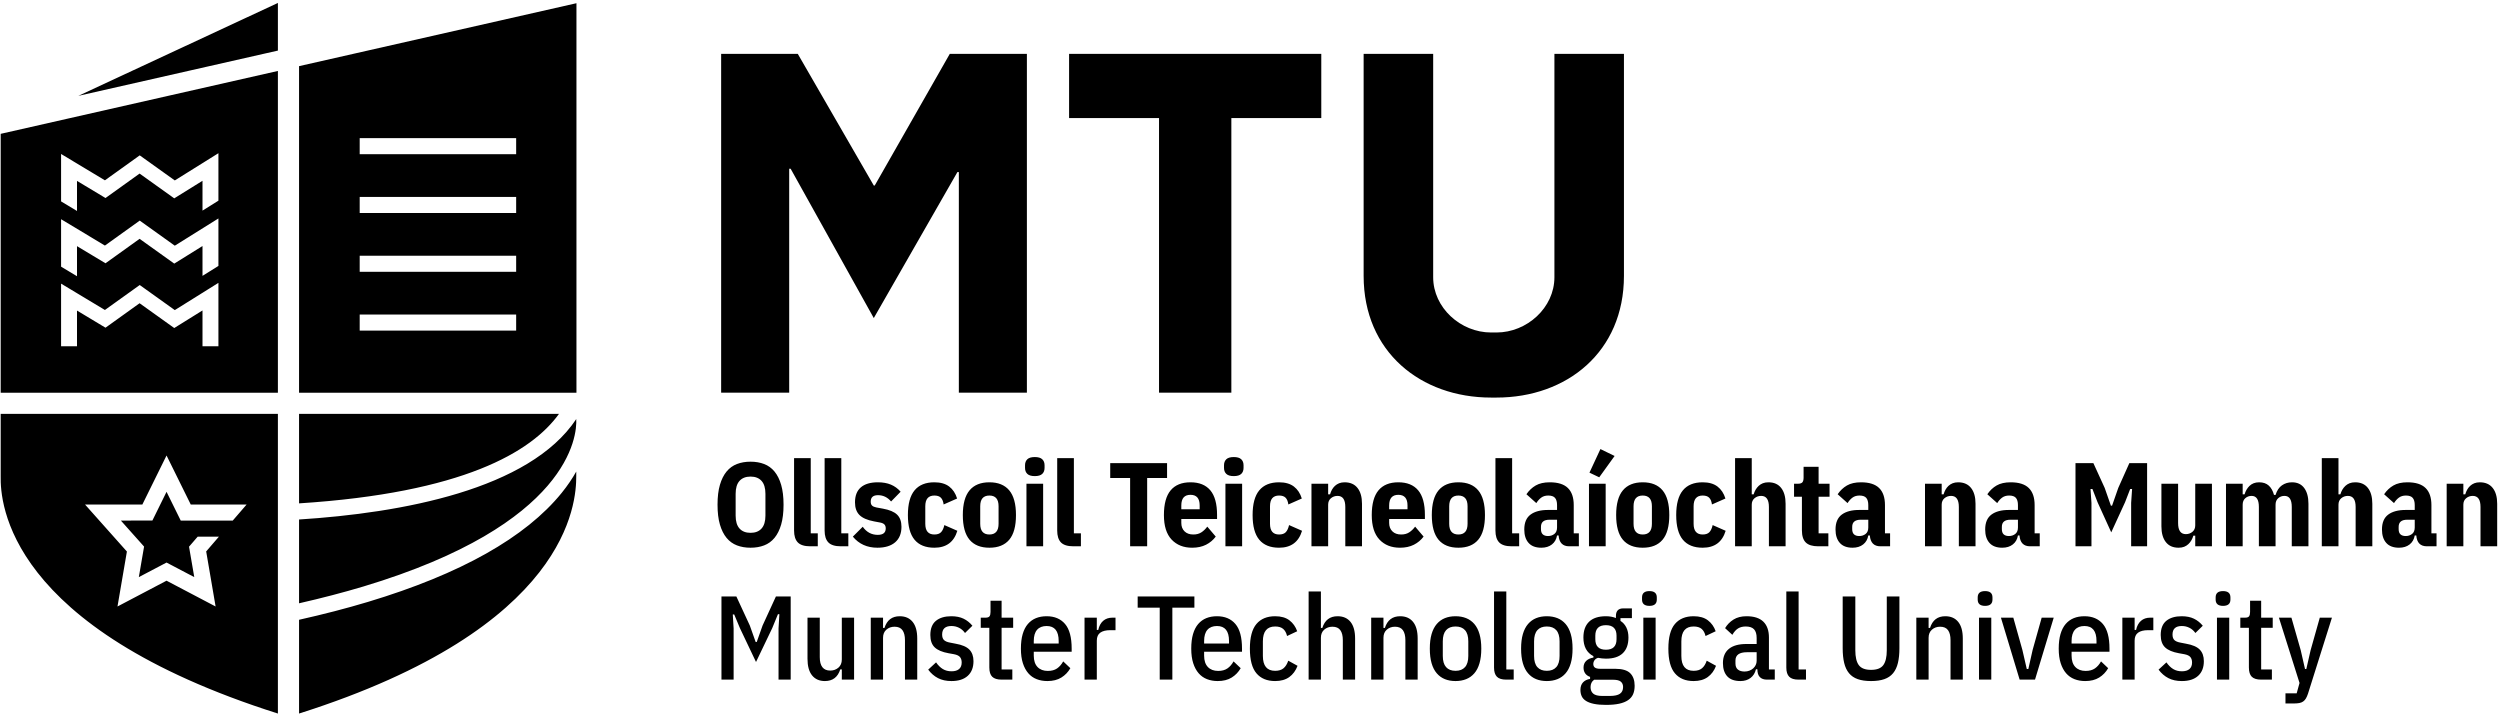<?xml version="1.0" encoding="UTF-8"?>
<svg xmlns="http://www.w3.org/2000/svg" width="594" height="170" viewBox="0 0 594 170" fill="none">
  <path d="M549.001 154.487L547.981 158.959H547.672L546.651 154.487L544.443 146.757H541.471L546.368 162.272L545.689 164.736H543.028V167.143H545.067C545.537 167.143 545.953 167.109 546.311 167.043C546.671 166.977 546.976 166.854 547.232 166.675C547.487 166.496 547.703 166.256 547.884 165.952C548.063 165.649 548.227 165.273 548.379 164.82L554.069 146.757H551.183L549.001 154.487ZM539.801 161.479V159.072H537.252V149.164H539.999V146.757H537.252V142.737H534.619V145.399C534.619 145.869 534.539 146.215 534.379 146.433C534.219 146.649 533.903 146.757 533.429 146.757H532.299V149.164H534.337V158.593C534.337 159.612 534.568 160.347 535.029 160.8C535.492 161.252 536.233 161.479 537.252 161.479H539.801ZM526.751 161.479H529.665V146.757H526.751V161.479ZM529.949 142.455V141.944C529.949 140.945 529.363 140.444 528.195 140.444C527.023 140.444 526.437 140.945 526.437 141.944V142.455C526.437 143.455 527.023 143.955 528.195 143.955C529.363 143.955 529.949 143.455 529.949 142.455ZM522.276 160.576C523.183 159.747 523.635 158.588 523.635 157.097C523.635 155.931 523.309 155.012 522.657 154.343C522.008 153.675 520.917 153.207 519.388 152.943L518.084 152.689C517.424 152.573 516.944 152.373 516.641 152.088C516.34 151.803 516.189 151.362 516.189 150.772C516.189 149.417 516.925 148.74 518.397 148.74C519.039 148.74 519.639 148.877 520.195 149.155C520.751 149.432 521.228 149.845 521.624 150.399L523.38 148.676C522.775 147.943 522.073 147.384 521.271 146.997C520.469 146.612 519.501 146.417 518.369 146.417C516.821 146.417 515.603 146.78 514.716 147.505C513.828 148.232 513.387 149.359 513.387 150.883C513.387 152.184 513.736 153.164 514.433 153.824C515.131 154.483 516.227 154.945 517.717 155.209L518.991 155.438C519.691 155.571 520.171 155.8 520.435 156.123C520.7 156.447 520.832 156.876 520.832 157.411C520.832 158.099 520.624 158.616 520.208 158.969C519.795 159.323 519.199 159.499 518.424 159.499C517.633 159.499 516.944 159.323 516.359 158.969C515.773 158.616 515.236 158.087 514.745 157.381L512.876 159.107C513.536 159.992 514.315 160.665 515.212 161.126C516.108 161.589 517.171 161.819 518.397 161.819C520.077 161.819 521.369 161.405 522.276 160.576ZM507.187 161.479V152.221C507.187 151.355 507.46 150.721 508.007 150.325C508.555 149.928 509.347 149.73 510.385 149.73H511.632V146.757H510.896C510.008 146.757 509.276 147.007 508.7 147.507C508.125 148.008 507.733 148.73 507.527 149.675H507.187V146.757H504.271V161.479H507.187ZM498.128 152.308V152.9H492.208V152.308C492.208 151.117 492.473 150.224 493.003 149.632C493.531 149.037 494.287 148.74 495.267 148.74C497.175 148.74 498.128 149.928 498.128 152.308ZM498.764 160.984C499.661 160.428 500.373 159.685 500.901 158.761L499.203 157.147C498.805 157.867 498.32 158.421 497.744 158.82C497.168 159.215 496.437 159.412 495.551 159.412C494.513 159.412 493.696 159.101 493.101 158.48C492.507 157.856 492.208 156.96 492.208 155.788V154.855H501.213V154.119C501.213 151.438 500.689 149.485 499.641 148.257C498.593 147.031 497.136 146.417 495.267 146.417C494.323 146.417 493.477 146.569 492.733 146.869C491.988 147.173 491.347 147.636 490.808 148.257C490.271 148.883 489.861 149.679 489.577 150.65C489.295 151.623 489.152 152.779 489.152 154.119C489.152 155.46 489.307 156.611 489.62 157.573C489.931 158.535 490.361 159.333 490.908 159.965C491.455 160.597 492.116 161.065 492.889 161.365C493.663 161.668 494.513 161.819 495.437 161.819C496.757 161.819 497.867 161.542 498.764 160.984ZM483.519 161.479L487.964 146.757H485.103L482.952 154.429L481.933 158.959H481.564L480.519 154.429L478.364 146.757H475.42L479.865 161.479H483.519ZM470.211 161.479H473.128V146.757H470.211V161.479ZM473.411 142.455V141.944C473.411 140.945 472.825 140.444 471.656 140.444C470.485 140.444 469.901 140.945 469.901 141.944V142.455C469.901 143.455 470.485 143.955 471.656 143.955C472.825 143.955 473.411 143.455 473.411 142.455ZM458.236 161.479V151.542C458.236 150.712 458.499 150.065 459.028 149.604C459.556 149.14 460.208 148.908 460.981 148.908C461.831 148.908 462.455 149.183 462.851 149.73C463.247 150.277 463.445 151.071 463.445 152.108V161.479H466.361V151.712C466.361 149.975 465.999 148.66 465.272 147.762C464.544 146.867 463.521 146.417 462.199 146.417C460.368 146.417 459.16 147.343 458.576 149.193H458.236V146.757H455.319V161.479H458.236ZM437.823 141.717V154.033C437.823 155.373 437.941 156.533 438.177 157.516C438.413 158.499 438.795 159.309 439.324 159.952C439.852 160.592 440.545 161.065 441.405 161.365C442.263 161.668 443.316 161.819 444.561 161.819C445.807 161.819 446.86 161.668 447.719 161.365C448.577 161.065 449.271 160.592 449.8 159.952C450.328 159.309 450.709 158.499 450.945 157.516C451.181 156.533 451.3 155.373 451.3 154.033V141.717H448.299V154.515C448.299 156.1 448.025 157.272 447.477 158.025C446.929 158.78 445.959 159.159 444.561 159.159C443.164 159.159 442.193 158.78 441.645 158.025C441.097 157.272 440.825 156.1 440.825 154.515V141.717H437.823ZM429.103 161.479V159.072H427.349V140.529H424.431V158.619C424.431 159.601 424.657 160.323 425.112 160.787C425.565 161.25 426.301 161.479 427.319 161.479H429.103ZM412.924 159.088C412.536 158.776 412.344 158.291 412.344 157.629V156.949C412.344 155.628 413.257 154.968 415.089 154.968H417.381V157.007C417.381 157.365 417.307 157.7 417.155 158.011C417.005 158.321 416.803 158.593 416.547 158.82C416.292 159.047 415.991 159.225 415.641 159.357C415.292 159.488 414.909 159.555 414.495 159.555C413.833 159.555 413.309 159.399 412.924 159.088ZM421.687 161.479V159.072H420.3V151.487C420.3 149.824 419.855 148.565 418.969 147.705C418.081 146.847 416.751 146.417 414.976 146.417C413.749 146.417 412.716 146.683 411.876 147.209C411.036 147.738 410.369 148.419 409.88 149.248L411.607 150.835C412.023 150.116 412.48 149.609 412.98 149.307C413.479 149.003 414.08 148.854 414.777 148.854C415.684 148.854 416.344 149.075 416.76 149.519C417.175 149.961 417.381 150.656 417.381 151.6V153.013H414.948C413.116 153.013 411.729 153.4 410.785 154.175C409.841 154.948 409.369 156.073 409.369 157.545C409.369 158.904 409.713 159.956 410.404 160.703C411.092 161.447 412.136 161.819 413.532 161.819C414.476 161.819 415.272 161.573 415.924 161.084C416.576 160.592 417.005 159.904 417.213 159.017H417.553C417.553 159.864 417.751 160.489 418.147 160.885C418.543 161.281 419.1 161.479 419.817 161.479H421.687ZM405.76 160.871C406.639 160.238 407.295 159.347 407.729 158.196L405.52 156.979C405.255 157.772 404.883 158.369 404.401 158.776C403.919 159.183 403.255 159.385 402.407 159.385C400.461 159.385 399.489 158.205 399.489 155.847V152.392C399.489 150.032 400.461 148.854 402.407 148.854C403.237 148.854 403.872 149.047 404.316 149.432C404.759 149.819 405.067 150.381 405.237 151.117L407.643 149.985C407.265 148.908 406.651 148.045 405.803 147.393C404.953 146.744 403.821 146.417 402.407 146.417C400.479 146.417 398.999 147.031 397.96 148.257C396.921 149.485 396.404 151.438 396.404 154.119C396.404 156.8 396.921 158.754 397.96 159.977C398.999 161.207 400.479 161.819 402.407 161.819C403.764 161.819 404.883 161.503 405.76 160.871ZM390.457 161.479H393.375V146.757H390.457V161.479ZM393.657 142.455V141.944C393.657 140.945 393.073 140.444 391.903 140.444C390.732 140.444 390.147 140.945 390.147 141.944V142.455C390.147 143.455 390.732 143.955 391.903 143.955C393.073 143.955 393.657 143.455 393.657 142.455ZM379.048 151.881V151.033C379.048 149.372 379.888 148.543 381.568 148.543C383.248 148.543 384.088 149.372 384.088 151.033V151.881C384.088 153.543 383.248 154.373 381.568 154.373C379.888 154.373 379.048 153.543 379.048 151.881ZM384.895 164.835C384.395 165.184 383.587 165.357 382.473 165.357H380.719C379.699 165.357 378.976 165.173 378.553 164.807C378.129 164.438 377.916 163.924 377.916 163.264C377.916 162.491 378.199 161.905 378.765 161.508H383.296C384.144 161.508 384.749 161.659 385.107 161.961C385.465 162.264 385.645 162.688 385.645 163.235C385.645 163.952 385.395 164.487 384.895 164.835ZM387.329 159.947C386.623 159.252 385.428 158.904 383.749 158.904H380.209C379.625 158.904 379.204 158.809 378.949 158.619C378.695 158.432 378.568 158.148 378.568 157.772C378.568 157.45 378.661 157.154 378.851 156.879C379.039 156.605 379.321 156.413 379.699 156.3C379.983 156.355 380.28 156.403 380.591 156.438C380.904 156.479 381.228 156.497 381.568 156.497C383.343 156.497 384.679 156.067 385.575 155.204C386.472 154.343 386.919 153.099 386.919 151.471C386.919 150.561 386.753 149.772 386.423 149.1C386.093 148.429 385.627 147.903 385.023 147.524V146.869H387.74V144.55H385.701C384.531 144.55 383.945 145.154 383.945 146.362V146.843C383.229 146.559 382.437 146.417 381.568 146.417C379.793 146.417 378.459 146.855 377.563 147.724C376.665 148.595 376.217 149.844 376.217 151.473C376.217 153.612 377.011 155.088 378.595 155.901V156.242C377.877 156.355 377.307 156.615 376.883 157.021C376.459 157.426 376.247 157.96 376.247 158.619C376.247 159.148 376.372 159.601 376.628 159.977C376.883 160.357 377.275 160.64 377.803 160.829V161.308C377.084 161.421 376.525 161.697 376.119 162.14C375.712 162.58 375.509 163.177 375.509 163.931C375.509 164.495 375.613 164.997 375.821 165.438C376.028 165.879 376.372 166.25 376.855 166.55C377.335 166.854 377.964 167.083 378.737 167.243C379.512 167.401 380.455 167.483 381.568 167.483C382.813 167.483 383.867 167.388 384.725 167.2C385.584 167.011 386.287 166.73 386.835 166.354C387.381 165.976 387.779 165.508 388.024 164.942C388.268 164.379 388.392 163.709 388.392 162.937C388.392 161.64 388.037 160.644 387.329 159.947ZM365.275 158.505C364.755 157.921 364.496 157.035 364.496 155.847V152.392C364.496 151.201 364.755 150.316 365.275 149.73C365.795 149.145 366.544 148.854 367.525 148.854C368.508 148.854 369.256 149.145 369.776 149.73C370.296 150.316 370.555 151.201 370.555 152.392V155.847C370.555 157.035 370.296 157.921 369.776 158.505C369.256 159.093 368.508 159.385 367.525 159.385C366.544 159.385 365.795 159.093 365.275 158.505ZM370.045 161.365C370.8 161.065 371.447 160.603 371.984 159.977C372.524 159.357 372.933 158.559 373.216 157.587C373.5 156.615 373.64 155.46 373.64 154.119C373.64 152.779 373.5 151.623 373.216 150.65C372.933 149.679 372.524 148.883 371.984 148.257C371.447 147.636 370.8 147.173 370.045 146.869C369.289 146.569 368.449 146.417 367.525 146.417C366.581 146.417 365.737 146.569 364.992 146.869C364.247 147.173 363.604 147.636 363.068 148.257C362.528 148.883 362.119 149.679 361.835 150.65C361.552 151.623 361.412 152.779 361.412 154.119C361.412 155.46 361.552 156.615 361.835 157.587C362.119 158.559 362.528 159.357 363.068 159.977C363.604 160.603 364.247 161.065 364.992 161.365C365.737 161.668 366.581 161.819 367.525 161.819C368.449 161.819 369.289 161.668 370.045 161.365ZM359.655 161.479V159.072H357.9V140.529H354.983V158.619C354.983 159.601 355.209 160.323 355.663 160.787C356.116 161.25 356.852 161.479 357.872 161.479H359.655ZM343.588 158.505C343.068 157.921 342.808 157.035 342.808 155.847V152.392C342.808 151.201 343.068 150.316 343.588 149.73C344.107 149.145 344.859 148.854 345.839 148.854C346.82 148.854 347.571 149.145 348.089 149.73C348.608 150.316 348.868 151.201 348.868 152.392V155.847C348.868 157.035 348.608 157.921 348.089 158.505C347.571 159.093 346.82 159.385 345.839 159.385C344.859 159.385 344.107 159.093 343.588 158.505ZM348.359 161.365C349.113 161.065 349.759 160.603 350.299 159.977C350.836 159.357 351.248 158.559 351.528 157.587C351.812 156.615 351.955 155.46 351.955 154.119C351.955 152.779 351.812 151.623 351.528 150.65C351.248 149.679 350.836 148.883 350.299 148.257C349.759 147.636 349.113 147.173 348.359 146.869C347.603 146.569 346.763 146.417 345.839 146.417C344.895 146.417 344.051 146.569 343.305 146.869C342.559 147.173 341.917 147.636 341.38 148.257C340.843 148.883 340.431 149.679 340.148 150.65C339.864 151.623 339.724 152.779 339.724 154.119C339.724 155.46 339.864 156.615 340.148 157.587C340.431 158.559 340.843 159.357 341.38 159.977C341.917 160.603 342.559 161.065 343.305 161.365C344.051 161.668 344.895 161.819 345.839 161.819C346.763 161.819 347.603 161.668 348.359 161.365ZM328.709 161.479V151.542C328.709 150.712 328.973 150.065 329.503 149.604C330.031 149.14 330.683 148.908 331.456 148.908C332.305 148.908 332.928 149.183 333.325 149.73C333.721 150.277 333.919 151.071 333.919 152.108V161.479H336.836V151.712C336.836 149.975 336.472 148.66 335.745 147.762C335.019 146.867 333.995 146.417 332.675 146.417C330.843 146.417 329.636 147.343 329.049 149.193H328.709V146.757H325.795V161.479H328.709ZM310.929 161.479H313.847V151.542C313.847 150.712 314.111 150.065 314.639 149.604C315.167 149.14 315.819 148.908 316.592 148.908C317.443 148.908 318.065 149.183 318.461 149.73C318.859 150.277 319.056 151.071 319.056 152.108V161.479H321.972V151.712C321.972 149.975 321.608 148.66 320.883 147.762C320.156 146.867 319.132 146.417 317.811 146.417C315.979 146.417 314.771 147.343 314.187 149.193H313.847V140.529H310.929V161.479ZM306.331 160.871C307.207 160.238 307.863 159.347 308.297 158.196L306.089 156.979C305.824 157.772 305.452 158.369 304.972 158.776C304.489 159.183 303.824 159.385 302.975 159.385C301.031 159.385 300.06 158.205 300.06 155.847V152.392C300.06 150.032 301.031 148.854 302.975 148.854C303.805 148.854 304.443 149.047 304.885 149.432C305.329 149.819 305.637 150.381 305.805 151.117L308.213 149.985C307.835 148.908 307.221 148.045 306.372 147.393C305.524 146.744 304.391 146.417 302.975 146.417C301.051 146.417 299.568 147.031 298.531 148.257C297.492 149.485 296.973 151.438 296.973 154.119C296.973 156.8 297.492 158.754 298.531 159.977C299.568 161.207 301.051 161.819 302.975 161.819C304.335 161.819 305.452 161.503 306.331 160.871ZM292.016 152.308V152.9H286.099V152.308C286.099 151.117 286.363 150.224 286.891 149.632C287.419 149.037 288.175 148.74 289.156 148.74C291.061 148.74 292.016 149.928 292.016 152.308ZM292.652 160.984C293.549 160.428 294.261 159.685 294.791 158.761L293.091 157.147C292.695 157.867 292.208 158.421 291.633 158.82C291.057 159.215 290.325 159.412 289.439 159.412C288.401 159.412 287.584 159.101 286.989 158.48C286.396 157.856 286.099 156.96 286.099 155.788V154.855H295.101V154.119C295.101 151.438 294.579 149.485 293.529 148.257C292.483 147.031 291.025 146.417 289.156 146.417C288.211 146.417 287.367 146.569 286.623 146.869C285.876 147.173 285.235 147.636 284.697 148.257C284.159 148.883 283.748 149.679 283.465 150.65C283.181 151.623 283.041 152.779 283.041 154.119C283.041 155.46 283.196 156.611 283.508 157.573C283.819 158.535 284.248 159.333 284.796 159.965C285.344 160.597 286.003 161.065 286.777 161.365C287.552 161.668 288.401 161.819 289.325 161.819C290.647 161.819 291.755 161.542 292.652 160.984ZM283.788 144.379V141.717H270.311V144.379H275.549V161.479H278.551V144.379H283.788ZM260.603 161.479V152.221C260.603 151.355 260.875 150.721 261.423 150.325C261.971 149.928 262.763 149.73 263.801 149.73H265.047V146.757H264.309C263.423 146.757 262.692 147.007 262.116 147.507C261.54 148.008 261.148 148.73 260.943 149.675H260.603V146.757H257.685V161.479H260.603ZM251.541 152.308V152.9H245.625V152.308C245.625 151.117 245.888 150.224 246.417 149.632C246.945 149.037 247.701 148.74 248.683 148.74C250.588 148.74 251.541 149.928 251.541 152.308ZM252.179 160.984C253.076 160.428 253.788 159.685 254.317 158.761L252.617 157.147C252.221 157.867 251.735 158.421 251.16 158.82C250.584 159.215 249.852 159.412 248.965 159.412C247.928 159.412 247.111 159.101 246.516 158.48C245.923 157.856 245.625 156.96 245.625 155.788V154.855H254.628V154.119C254.628 151.438 254.104 149.485 253.057 148.257C252.009 147.031 250.552 146.417 248.683 146.417C247.739 146.417 246.893 146.569 246.149 146.869C245.403 147.173 244.761 147.636 244.224 148.257C243.685 148.883 243.275 149.679 242.992 150.65C242.708 151.623 242.568 152.779 242.568 154.119C242.568 155.46 242.723 156.611 243.033 157.573C243.345 158.535 243.775 159.333 244.323 159.965C244.869 160.597 245.529 161.065 246.304 161.365C247.079 161.668 247.928 161.819 248.852 161.819C250.172 161.819 251.283 161.542 252.179 160.984ZM240.529 161.479V159.072H237.98V149.164H240.727V146.757H237.98V142.737H235.348V145.399C235.348 145.869 235.267 146.215 235.108 146.433C234.947 146.649 234.631 146.757 234.159 146.757H233.027V149.164H235.064V158.593C235.064 159.612 235.295 160.347 235.759 160.8C236.221 161.252 236.961 161.479 237.98 161.479H240.529ZM229.94 160.576C230.847 159.747 231.299 158.588 231.299 157.097C231.299 155.931 230.973 155.012 230.323 154.343C229.671 153.675 228.58 153.207 227.052 152.943L225.749 152.689C225.088 152.573 224.607 152.373 224.307 152.088C224.004 151.803 223.852 151.362 223.852 150.772C223.852 149.417 224.588 148.74 226.061 148.74C226.703 148.74 227.303 148.877 227.859 149.155C228.416 149.432 228.892 149.845 229.288 150.399L231.044 148.676C230.44 147.943 229.736 147.384 228.935 146.997C228.133 146.612 227.165 146.417 226.032 146.417C224.485 146.417 223.268 146.78 222.38 147.505C221.493 148.232 221.049 149.359 221.049 150.883C221.049 152.184 221.4 153.164 222.097 153.824C222.795 154.483 223.891 154.945 225.381 155.209L226.656 155.438C227.353 155.571 227.835 155.8 228.1 156.123C228.364 156.447 228.496 156.876 228.496 157.411C228.496 158.099 228.288 158.616 227.873 158.969C227.459 159.323 226.863 159.499 226.089 159.499C225.297 159.499 224.607 159.323 224.023 158.969C223.437 158.616 222.899 158.087 222.408 157.381L220.54 159.107C221.2 159.992 221.979 160.665 222.877 161.126C223.772 161.589 224.833 161.819 226.061 161.819C227.74 161.819 229.033 161.405 229.94 160.576ZM209.811 161.479V151.542C209.811 150.712 210.075 150.065 210.604 149.604C211.132 149.14 211.781 148.908 212.556 148.908C213.405 148.908 214.029 149.183 214.424 149.73C214.821 150.277 215.02 151.071 215.02 152.108V161.479H217.936V151.712C217.936 149.975 217.572 148.66 216.845 147.762C216.119 146.867 215.095 146.417 213.775 146.417C211.943 146.417 210.735 147.343 210.151 149.193H209.811V146.757H206.893V161.479H209.811ZM200.015 161.479H202.931V146.757H200.015V156.695C200.015 157.526 199.745 158.172 199.207 158.636C198.669 159.096 198.023 159.328 197.268 159.328C195.608 159.328 194.777 158.261 194.777 156.128V146.757H191.861V156.526C191.861 158.261 192.224 159.579 192.951 160.476C193.677 161.371 194.692 161.819 195.995 161.819C197.843 161.819 199.061 160.895 199.647 159.047H200.015V161.479ZM184.981 161.479H187.868V141.717H184.359L181.187 148.626L179.801 152.533H179.545L178.157 148.626L174.959 141.717H171.419V161.479H174.308V149.307L174.109 145.993H174.448L175.808 149.248L179.629 157.289L183.48 149.248L184.839 145.936H185.179L184.981 149.307V161.479ZM585.292 129.8V119.919C585.292 119.259 585.513 118.743 585.959 118.376C586.401 118.008 586.924 117.824 587.528 117.824C588.753 117.824 589.369 118.7 589.369 120.456V129.8H593.332V119.693C593.332 118.088 592.977 116.837 592.271 115.942C591.563 115.045 590.539 114.595 589.199 114.595C588.708 114.595 588.273 114.672 587.896 114.821C587.52 114.975 587.189 115.181 586.907 115.445C586.623 115.709 586.385 116.012 586.197 116.352C586.009 116.692 585.859 117.06 585.745 117.455H585.292V114.935H581.329V129.8H585.292ZM570.359 126.969C570.064 126.705 569.919 126.289 569.919 125.724V125.185C569.919 124.05 570.599 123.485 571.957 123.485H573.741V125.325C573.741 126.026 573.529 126.538 573.104 126.868C572.679 127.2 572.173 127.362 571.588 127.362C571.061 127.362 570.649 127.232 570.359 126.969ZM578.921 129.8V126.713H577.704V120.004C577.704 118.211 577.243 116.86 576.317 115.954C575.392 115.048 573.957 114.595 572.015 114.595C570.655 114.595 569.541 114.847 568.675 115.348C567.805 115.852 567.069 116.547 566.465 117.433L568.815 119.535C569.155 118.993 569.545 118.557 569.991 118.23C570.432 117.903 570.985 117.74 571.647 117.74C572.401 117.74 572.939 117.926 573.259 118.3C573.581 118.673 573.741 119.245 573.741 120.015V121.165H571.588C569.815 121.165 568.432 121.532 567.441 122.268C566.452 123.005 565.956 124.185 565.956 125.807C565.956 127.167 566.295 128.226 566.973 128.993C567.653 129.757 568.663 130.138 570.004 130.138C571.023 130.138 571.861 129.88 572.524 129.36C573.185 128.84 573.589 128.129 573.741 127.224H574.109C574.241 128.942 575.081 129.8 576.629 129.8H578.921ZM551.659 129.8H555.621V119.919C555.621 119.259 555.844 118.743 556.288 118.376C556.729 118.008 557.253 117.824 557.859 117.824C559.084 117.824 559.699 118.7 559.699 120.456V129.8H563.663V119.693C563.663 118.088 563.312 116.837 562.615 115.942C561.916 115.045 560.907 114.595 559.585 114.595C559.076 114.595 558.633 114.672 558.253 114.821C557.876 114.975 557.545 115.181 557.264 115.445C556.98 115.709 556.741 116.012 556.541 116.352C556.344 116.692 556.188 117.06 556.075 117.455H555.621V108.849H551.659V129.8ZM532.859 129.8V119.919C532.859 119.259 533.067 118.743 533.481 118.376C533.896 118.008 534.396 117.824 534.981 117.824C536.133 117.824 536.709 118.7 536.709 120.456V129.8H540.673V119.919C540.673 119.259 540.88 118.743 541.296 118.376C541.709 118.008 542.211 117.824 542.797 117.824C543.947 117.824 544.524 118.7 544.524 120.456V129.8H548.487V119.693C548.487 118.107 548.151 116.86 547.481 115.954C546.812 115.048 545.844 114.595 544.581 114.595C543.675 114.595 542.876 114.837 542.187 115.316C541.499 115.799 540.993 116.56 540.673 117.597H540.304C540.04 116.633 539.625 115.893 539.059 115.375C538.492 114.856 537.729 114.595 536.765 114.595C536.275 114.595 535.841 114.672 535.464 114.821C535.084 114.975 534.76 115.181 534.487 115.445C534.213 115.709 533.976 116.012 533.779 116.352C533.583 116.692 533.424 117.06 533.311 117.455H532.859V114.935H528.895V129.8H532.859ZM521.589 129.8H525.555V114.935H521.589V124.817C521.589 125.477 521.368 125.992 520.924 126.36C520.481 126.728 519.957 126.911 519.355 126.911C518.128 126.911 517.515 126.033 517.515 124.277V114.935H513.551V125.044C513.551 126.647 513.899 127.897 514.597 128.793C515.296 129.692 516.305 130.138 517.628 130.138C518.137 130.138 518.581 130.063 518.959 129.913C519.335 129.762 519.665 129.555 519.948 129.291C520.232 129.025 520.472 128.724 520.671 128.384C520.868 128.044 521.024 127.677 521.137 127.279H521.589V129.8ZM506.36 129.8H510.152V110.037H505.935L503.301 115.928L501.829 120.145H501.547L500.075 115.928L497.384 110.037H493.137V129.8H496.931V119.493L496.705 116.18H497.157L498.376 119.324L501.631 126.487L504.916 119.324L506.133 116.18H506.585L506.36 119.493V129.8ZM476.081 126.969C475.788 126.705 475.64 126.289 475.64 125.724V125.185C475.64 124.05 476.32 123.485 477.68 123.485H479.464V125.325C479.464 126.026 479.251 126.538 478.827 126.868C478.403 127.2 477.896 127.362 477.311 127.362C476.784 127.362 476.372 127.232 476.081 126.969ZM484.643 129.8V126.713H483.427V120.004C483.427 118.211 482.964 116.86 482.039 115.954C481.116 115.048 479.68 114.595 477.737 114.595C476.377 114.595 475.263 114.847 474.396 115.348C473.527 115.852 472.791 116.547 472.188 117.433L474.537 119.535C474.877 118.993 475.268 118.557 475.712 118.23C476.155 117.903 476.707 117.74 477.368 117.74C478.123 117.74 478.661 117.926 478.983 118.3C479.303 118.673 479.464 119.245 479.464 120.015V121.165H477.311C475.536 121.165 474.155 121.532 473.163 122.268C472.173 123.005 471.679 124.185 471.679 125.807C471.679 127.167 472.019 128.226 472.696 128.993C473.376 129.757 474.385 130.138 475.727 130.138C476.747 130.138 477.584 129.88 478.245 129.36C478.907 128.84 479.311 128.129 479.464 127.224H479.832C479.964 128.942 480.804 129.8 482.352 129.8H484.643ZM461.344 129.8V119.919C461.344 119.259 461.565 118.743 462.009 118.376C462.453 118.008 462.976 117.824 463.581 117.824C464.807 117.824 465.421 118.7 465.421 120.456V129.8H469.384V119.693C469.384 118.088 469.029 116.837 468.323 115.942C467.615 115.045 466.591 114.595 465.251 114.595C464.76 114.595 464.327 114.672 463.948 114.821C463.571 114.975 463.241 115.181 462.957 115.445C462.676 115.709 462.439 116.012 462.251 116.352C462.061 116.692 461.911 117.06 461.797 117.455H461.344V114.935H457.38V129.8H461.344ZM440.521 126.969C440.229 126.705 440.083 126.289 440.083 125.724V125.185C440.083 124.05 440.761 123.485 442.121 123.485H443.905V125.325C443.905 126.026 443.693 126.538 443.267 126.868C442.843 127.2 442.337 127.362 441.753 127.362C441.224 127.362 440.813 127.232 440.521 126.969ZM449.085 129.8V126.713H447.868V120.004C447.868 118.211 447.405 116.86 446.481 115.954C445.556 115.048 444.123 114.595 442.177 114.595C440.819 114.595 439.704 114.847 438.837 115.348C437.969 115.852 437.232 116.547 436.628 117.433L438.977 119.535C439.317 118.993 439.709 118.557 440.153 118.23C440.596 117.903 441.148 117.74 441.809 117.74C442.564 117.74 443.103 117.926 443.424 118.3C443.744 118.673 443.905 119.245 443.905 120.015V121.165H441.753C439.979 121.165 438.596 121.532 437.604 122.268C436.615 123.005 436.119 124.185 436.119 125.807C436.119 127.167 436.46 128.226 437.139 128.993C437.817 129.757 438.827 130.138 440.167 130.138C441.187 130.138 442.027 129.88 442.687 129.36C443.348 128.84 443.752 128.129 443.905 127.224H444.272C444.405 128.942 445.245 129.8 446.792 129.8H449.085ZM434.419 129.8V126.713H432.099V118.021H434.703V114.935H432.099V110.916H428.531V113.492C428.531 114.001 428.436 114.368 428.248 114.595C428.06 114.821 427.701 114.935 427.172 114.935H426.265V118.021H428.135V126.004C428.135 127.326 428.441 128.291 429.055 128.893C429.668 129.497 430.655 129.8 432.015 129.8H434.419ZM412.252 129.8H416.215V119.919C416.215 119.259 416.437 118.743 416.881 118.376C417.324 118.008 417.848 117.824 418.452 117.824C419.68 117.824 420.293 118.7 420.293 120.456V129.8H424.256V119.693C424.256 118.088 423.907 116.837 423.209 115.942C422.511 115.045 421.5 114.595 420.18 114.595C419.671 114.595 419.227 114.672 418.849 114.821C418.472 114.975 418.14 115.181 417.859 115.445C417.575 115.709 417.335 116.012 417.136 116.352C416.939 116.692 416.781 117.06 416.668 117.455H416.215V108.849H412.252V129.8ZM410.016 126.117L406.929 124.759C406.759 125.515 406.5 126.076 406.151 126.445C405.801 126.813 405.269 126.997 404.552 126.997C403.117 126.997 402.401 126.147 402.401 124.448V120.285C402.401 118.587 403.117 117.74 404.552 117.74C405.251 117.74 405.769 117.913 406.109 118.262C406.449 118.611 406.665 119.145 406.759 119.861L409.959 118.447C409.581 117.221 408.955 116.272 408.077 115.601C407.199 114.932 406.024 114.595 404.552 114.595C402.475 114.595 400.909 115.232 399.852 116.507C398.795 117.781 398.267 119.74 398.267 122.381C398.267 125.025 398.795 126.979 399.852 128.243C400.909 129.507 402.475 130.138 404.552 130.138C407.384 130.138 409.204 128.799 410.016 126.117ZM388.132 124.448V120.285C388.132 118.587 388.857 117.74 390.309 117.74C391.763 117.74 392.491 118.587 392.491 120.285V124.448C392.491 126.147 391.763 126.997 390.309 126.997C388.857 126.997 388.132 126.147 388.132 124.448ZM395.025 128.243C396.091 126.979 396.625 125.025 396.625 122.381C396.625 119.74 396.091 117.781 395.025 116.507C393.959 115.232 392.387 114.595 390.309 114.595C388.235 114.595 386.663 115.232 385.596 116.507C384.529 117.781 383.997 119.74 383.997 122.381C383.997 125.025 384.529 126.979 385.596 128.243C386.663 129.507 388.235 130.138 390.309 130.138C392.387 130.138 393.959 129.507 395.025 128.243ZM383.631 108.339L380.26 106.697L377.655 112.301L379.977 113.408L383.631 108.339ZM381.507 129.8V114.935H377.541V129.8H381.507ZM366.572 126.969C366.279 126.705 366.133 126.289 366.133 125.724V125.185C366.133 124.05 366.811 123.485 368.171 123.485H369.955V125.325C369.955 126.026 369.743 126.538 369.319 126.868C368.893 127.2 368.388 127.362 367.804 127.362C367.275 127.362 366.864 127.232 366.572 126.969ZM375.136 129.8V126.713H373.919V120.004C373.919 118.211 373.456 116.86 372.531 115.954C371.607 115.048 370.172 114.595 368.228 114.595C366.868 114.595 365.753 114.847 364.887 115.348C364.019 115.852 363.281 116.547 362.679 117.433L365.028 119.535C365.368 118.993 365.759 118.557 366.203 118.23C366.645 117.903 367.199 117.74 367.86 117.74C368.615 117.74 369.152 117.926 369.473 118.3C369.795 118.673 369.955 119.245 369.955 120.015V121.165H367.804C366.028 121.165 364.645 121.532 363.655 122.268C362.664 123.005 362.169 124.185 362.169 125.807C362.169 127.167 362.509 128.226 363.189 128.993C363.867 129.757 364.876 130.138 366.217 130.138C367.237 130.138 368.076 129.88 368.737 129.36C369.397 128.84 369.804 128.129 369.955 127.224H370.323C370.455 128.942 371.295 129.8 372.843 129.8H375.136ZM360.952 129.8V126.713H359.281V108.849H355.317V126.063C355.317 127.326 355.616 128.267 356.209 128.88C356.805 129.493 357.791 129.8 359.168 129.8H360.952ZM344.332 124.448V120.285C344.332 118.587 345.059 117.74 346.513 117.74C347.967 117.74 348.693 118.587 348.693 120.285V124.448C348.693 126.147 347.967 126.997 346.513 126.997C345.059 126.997 344.332 126.147 344.332 124.448ZM351.225 128.243C352.292 126.979 352.827 125.025 352.827 122.381C352.827 119.74 352.292 117.781 351.225 116.507C350.159 115.232 348.588 114.595 346.513 114.595C344.436 114.595 342.864 115.232 341.8 116.507C340.733 117.781 340.197 119.74 340.197 122.381C340.197 125.025 340.733 126.979 341.8 128.243C342.864 129.507 344.436 130.138 346.513 130.138C348.588 130.138 350.159 129.507 351.225 128.243ZM334.423 120.096V120.995H330.063V120.096C330.063 118.411 330.791 117.568 332.244 117.568C333.696 117.568 334.423 118.411 334.423 120.096ZM335.937 129.428C336.872 128.954 337.641 128.308 338.247 127.492L336.236 125.128C335.801 125.712 335.324 126.171 334.805 126.501C334.287 126.832 333.659 126.997 332.923 126.997C332.035 126.997 331.337 126.748 330.828 126.247C330.319 125.747 330.063 125.081 330.063 124.252V123.316H338.557V122.357C338.557 119.723 338.024 117.771 336.957 116.501C335.891 115.231 334.319 114.595 332.244 114.595C330.167 114.595 328.595 115.232 327.529 116.507C326.464 117.781 325.928 119.74 325.928 122.381C325.928 124.968 326.539 126.908 327.756 128.201C328.972 129.493 330.601 130.138 332.639 130.138C333.904 130.138 335.004 129.901 335.937 129.428ZM315.568 129.8V119.919C315.568 119.259 315.791 118.743 316.233 118.376C316.676 118.008 317.2 117.824 317.805 117.824C319.031 117.824 319.644 118.7 319.644 120.456V129.8H323.609V119.693C323.609 118.088 323.255 116.837 322.547 115.942C321.84 115.045 320.815 114.595 319.475 114.595C318.984 114.595 318.549 114.672 318.173 114.821C317.796 114.975 317.465 115.181 317.181 115.445C316.899 115.709 316.663 116.012 316.472 116.352C316.285 116.692 316.135 117.06 316.021 117.455H315.568V114.935H311.604V129.8H315.568ZM309.367 126.117L306.281 124.759C306.112 125.515 305.853 126.076 305.504 126.445C305.153 126.813 304.621 126.997 303.904 126.997C302.469 126.997 301.752 126.147 301.752 124.448V120.285C301.752 118.587 302.469 117.74 303.904 117.74C304.601 117.74 305.121 117.913 305.461 118.262C305.801 118.611 306.017 119.145 306.112 119.861L309.311 118.447C308.933 117.221 308.305 116.272 307.428 115.601C306.551 114.932 305.375 114.595 303.904 114.595C301.827 114.595 300.26 115.232 299.203 116.507C298.145 117.781 297.619 119.74 297.619 122.381C297.619 125.025 298.145 126.979 299.203 128.243C300.26 129.507 301.827 130.138 303.904 130.138C306.736 130.138 308.556 128.799 309.367 126.117ZM291.163 129.8H295.128V114.935H291.163V129.8ZM294.916 112.599C295.283 112.252 295.467 111.776 295.467 111.169V110.548C295.467 109.943 295.283 109.468 294.916 109.119C294.547 108.768 293.957 108.595 293.145 108.595C292.333 108.595 291.744 108.768 291.376 109.119C291.008 109.468 290.824 109.943 290.824 110.548V111.169C290.824 111.776 291.008 112.252 291.376 112.599C291.744 112.949 292.333 113.123 293.145 113.123C293.957 113.123 294.547 112.949 294.916 112.599ZM285.04 120.096V120.995H280.68V120.096C280.68 118.411 281.405 117.568 282.86 117.568C284.313 117.568 285.04 118.411 285.04 120.096ZM286.555 129.428C287.488 128.954 288.257 128.308 288.861 127.492L286.852 125.128C286.417 125.712 285.941 126.171 285.423 126.501C284.903 126.832 284.275 126.997 283.539 126.997C282.651 126.997 281.953 126.748 281.444 126.247C280.935 125.747 280.68 125.081 280.68 124.252V123.316H289.173V122.357C289.173 119.723 288.64 117.771 287.575 116.501C286.508 115.231 284.936 114.595 282.86 114.595C280.783 114.595 279.211 115.232 278.145 116.507C277.08 117.781 276.547 119.74 276.547 122.381C276.547 124.968 277.155 126.908 278.372 128.201C279.591 129.493 281.217 130.138 283.256 130.138C284.52 130.138 285.62 129.901 286.555 129.428ZM277.295 113.576V110.037H263.788V113.576H268.517V129.8H272.565V113.576H277.295ZM256.824 129.8V126.713H255.155V108.849H251.191V126.063C251.191 127.326 251.488 128.267 252.081 128.88C252.676 129.493 253.663 129.8 255.041 129.8H256.824ZM243.885 129.8H247.849V114.935H243.885V129.8ZM247.637 112.599C248.005 112.252 248.189 111.776 248.189 111.169V110.548C248.189 109.943 248.005 109.468 247.637 109.119C247.269 108.768 246.68 108.595 245.867 108.595C245.056 108.595 244.467 108.768 244.097 109.119C243.731 109.468 243.547 109.943 243.547 110.548V111.169C243.547 111.776 243.731 112.252 244.097 112.599C244.467 112.949 245.056 113.123 245.867 113.123C246.68 113.123 247.269 112.949 247.637 112.599ZM232.901 124.448V120.285C232.901 118.587 233.628 117.74 235.081 117.74C236.533 117.74 237.26 118.587 237.26 120.285V124.448C237.26 126.147 236.533 126.997 235.081 126.997C233.628 126.997 232.901 126.147 232.901 124.448ZM239.795 128.243C240.861 126.979 241.395 125.025 241.395 122.381C241.395 119.74 240.861 117.781 239.795 116.507C238.728 115.232 237.156 114.595 235.081 114.595C233.004 114.595 231.433 115.232 230.367 116.507C229.301 117.781 228.767 119.74 228.767 122.381C228.767 125.025 229.301 126.979 230.367 128.243C231.433 129.507 233.004 130.138 235.081 130.138C237.156 130.138 238.728 129.507 239.795 128.243ZM227.465 126.117L224.379 124.759C224.209 125.515 223.949 126.076 223.601 126.445C223.251 126.813 222.719 126.997 222.001 126.997C220.567 126.997 219.849 126.147 219.849 124.448V120.285C219.849 118.587 220.567 117.74 222.001 117.74C222.699 117.74 223.22 117.913 223.559 118.262C223.899 118.611 224.115 119.145 224.209 119.861L227.409 118.447C227.031 117.221 226.404 116.272 225.527 115.601C224.649 114.932 223.473 114.595 222.001 114.595C219.925 114.595 218.359 115.232 217.301 116.507C216.244 117.781 215.716 119.74 215.716 122.381C215.716 125.025 216.244 126.979 217.301 128.243C218.359 129.507 219.925 130.138 222.001 130.138C224.832 130.138 226.653 128.799 227.465 126.117ZM212.687 128.852C213.687 127.993 214.188 126.76 214.188 125.157C214.188 123.912 213.843 122.954 213.153 122.281C212.465 121.612 211.337 121.136 209.771 120.854L208.213 120.569C207.741 120.475 207.401 120.325 207.193 120.117C206.985 119.909 206.883 119.599 206.883 119.183C206.883 118.164 207.459 117.654 208.611 117.654C209.837 117.654 210.875 118.154 211.724 119.154L213.989 116.833C213.329 116.077 212.56 115.517 211.681 115.148C210.804 114.779 209.771 114.595 208.581 114.595C206.807 114.595 205.457 114.999 204.532 115.799C203.608 116.601 203.147 117.787 203.147 119.354C203.147 120.655 203.5 121.66 204.208 122.368C204.916 123.076 206.071 123.58 207.676 123.883L209.176 124.164C209.629 124.259 209.955 124.416 210.153 124.633C210.351 124.849 210.451 125.157 210.451 125.552C210.451 126.571 209.817 127.083 208.553 127.083C207.08 127.083 205.891 126.44 204.985 125.157L202.636 127.505C204.089 129.261 206.033 130.138 208.468 130.138C210.28 130.138 211.685 129.709 212.687 128.852ZM201.564 129.8V126.713H199.893V108.849H195.929V126.063C195.929 127.326 196.227 128.267 196.821 128.88C197.416 129.493 198.401 129.8 199.78 129.8H201.564ZM194.304 129.8V126.713H192.633V108.849H188.671V126.063C188.671 127.326 188.967 128.267 189.561 128.88C190.157 129.493 191.143 129.8 192.52 129.8H194.304ZM175.709 125.576C175.095 124.893 174.788 123.872 174.788 122.505V117.332C174.788 115.968 175.095 114.943 175.709 114.261C176.323 113.579 177.195 113.236 178.328 113.236C179.461 113.236 180.333 113.579 180.945 114.261C181.56 114.943 181.867 115.968 181.867 117.332V122.505C181.867 123.872 181.56 124.893 180.945 125.576C180.333 126.26 179.461 126.6 178.328 126.6C177.195 126.6 176.323 126.26 175.709 125.576ZM181.556 129.585C182.519 129.22 183.34 128.625 184.019 127.804C184.699 126.981 185.227 125.925 185.604 124.633C185.98 123.34 186.171 121.768 186.171 119.919C186.171 118.068 185.98 116.497 185.604 115.204C185.227 113.913 184.699 112.855 184.019 112.033C183.34 111.212 182.519 110.619 181.556 110.25C180.593 109.881 179.516 109.697 178.328 109.697C177.139 109.697 176.063 109.881 175.1 110.25C174.139 110.619 173.316 111.212 172.637 112.033C171.957 112.855 171.428 113.913 171.052 115.204C170.673 116.497 170.485 118.068 170.485 119.919C170.485 121.768 170.673 123.34 171.052 124.633C171.428 125.925 171.957 126.981 172.637 127.804C173.316 128.625 174.139 129.22 175.1 129.585C176.063 129.955 177.139 130.138 178.328 130.138C179.516 130.138 180.593 129.955 181.556 129.585ZM355.568 94.463C372.267 94.463 385.849 83.621 385.849 65.556V12.792H369.329V65.876C369.329 73.112 362.805 79 355.568 79H354.28C347.044 79 340.523 73.112 340.523 65.876V12.792H323.999V65.556C323.999 83.621 337.584 94.463 354.28 94.463H355.568ZM313.937 28.055V12.792H254.015V28.055H275.385V93.299H292.569V28.055H313.937ZM227.821 93.299H243.989V12.792H225.673L207.836 44.079H207.611L189.548 12.792H171.344V93.299H187.513V40.088H187.853L207.611 75.573L227.484 40.88H227.821V93.299ZM18.296 65.631L14.513 63.356V52.085L24.927 58.347L33.2 52.415L41.532 58.375L51.897 51.901V63.184L48.113 65.547V58.457L41.401 62.633L33.167 56.744L25.067 62.555L18.296 58.484V65.631ZM18.296 50.127L14.513 47.853V36.583L24.927 42.843L33.2 36.912L41.532 42.871L51.897 36.399V47.68L48.113 50.044V42.955L41.401 47.128L33.167 41.241L25.067 47.051L18.296 42.98V50.127ZM51.897 67.207V82.277H48.113V73.763L41.401 77.939L33.167 72.049L25.067 77.861L18.296 73.789V82.277H17.884H14.513V67.391L24.927 73.652L33.2 67.72L41.532 73.68L51.897 67.207ZM0.163 31.8V93.316H66.028V16.857L0.163 31.8ZM66.028 0.701L18.612 22.776L66.028 12.019V0.701ZM122.639 36.637H85.463V32.82H122.639V36.637ZM122.639 50.607H85.463V46.789H122.639V50.607ZM122.639 78.545H85.463V74.725H122.639V78.545ZM122.639 64.576H85.463V60.756H122.639V64.576ZM71.055 15.717V93.316H136.965V0.764L71.055 15.717ZM48.988 131.019L52.007 127.519H46.963L44.914 129.891L46.158 137.123L39.571 133.66L32.985 137.123L34.232 129.868L28.721 123.688L36.206 123.683L39.571 116.855L42.944 123.691H50.261L50.252 123.697H55.295L58.599 119.872H45.321L39.571 108.223L33.821 119.88L20.213 119.883L30.151 131.045L27.915 144.103L39.571 137.973L51.228 144.103L48.988 131.019ZM66.028 98.34V169.538C1.678 149.121 0.044 119.445 0.163 113.14V98.34H66.028ZM136.917 112.044C136.013 113.652 134.881 115.348 133.453 117.115C124.897 127.688 109.413 136.4 87.425 143.012C82.344 144.54 76.832 145.967 71.055 147.26V169.538C135.405 149.121 136.917 119.343 136.917 113.14V112.044ZM132.812 98.34H71.055V119.601C109.968 117.103 126.263 107.423 132.812 98.34ZM86.328 139.355C81.576 140.779 76.436 142.117 71.055 143.344V123.432C95.355 121.889 125.799 116.347 136.917 99.571C137.135 103.549 135.411 124.596 86.328 139.355Z" fill="black"></path>
</svg>
